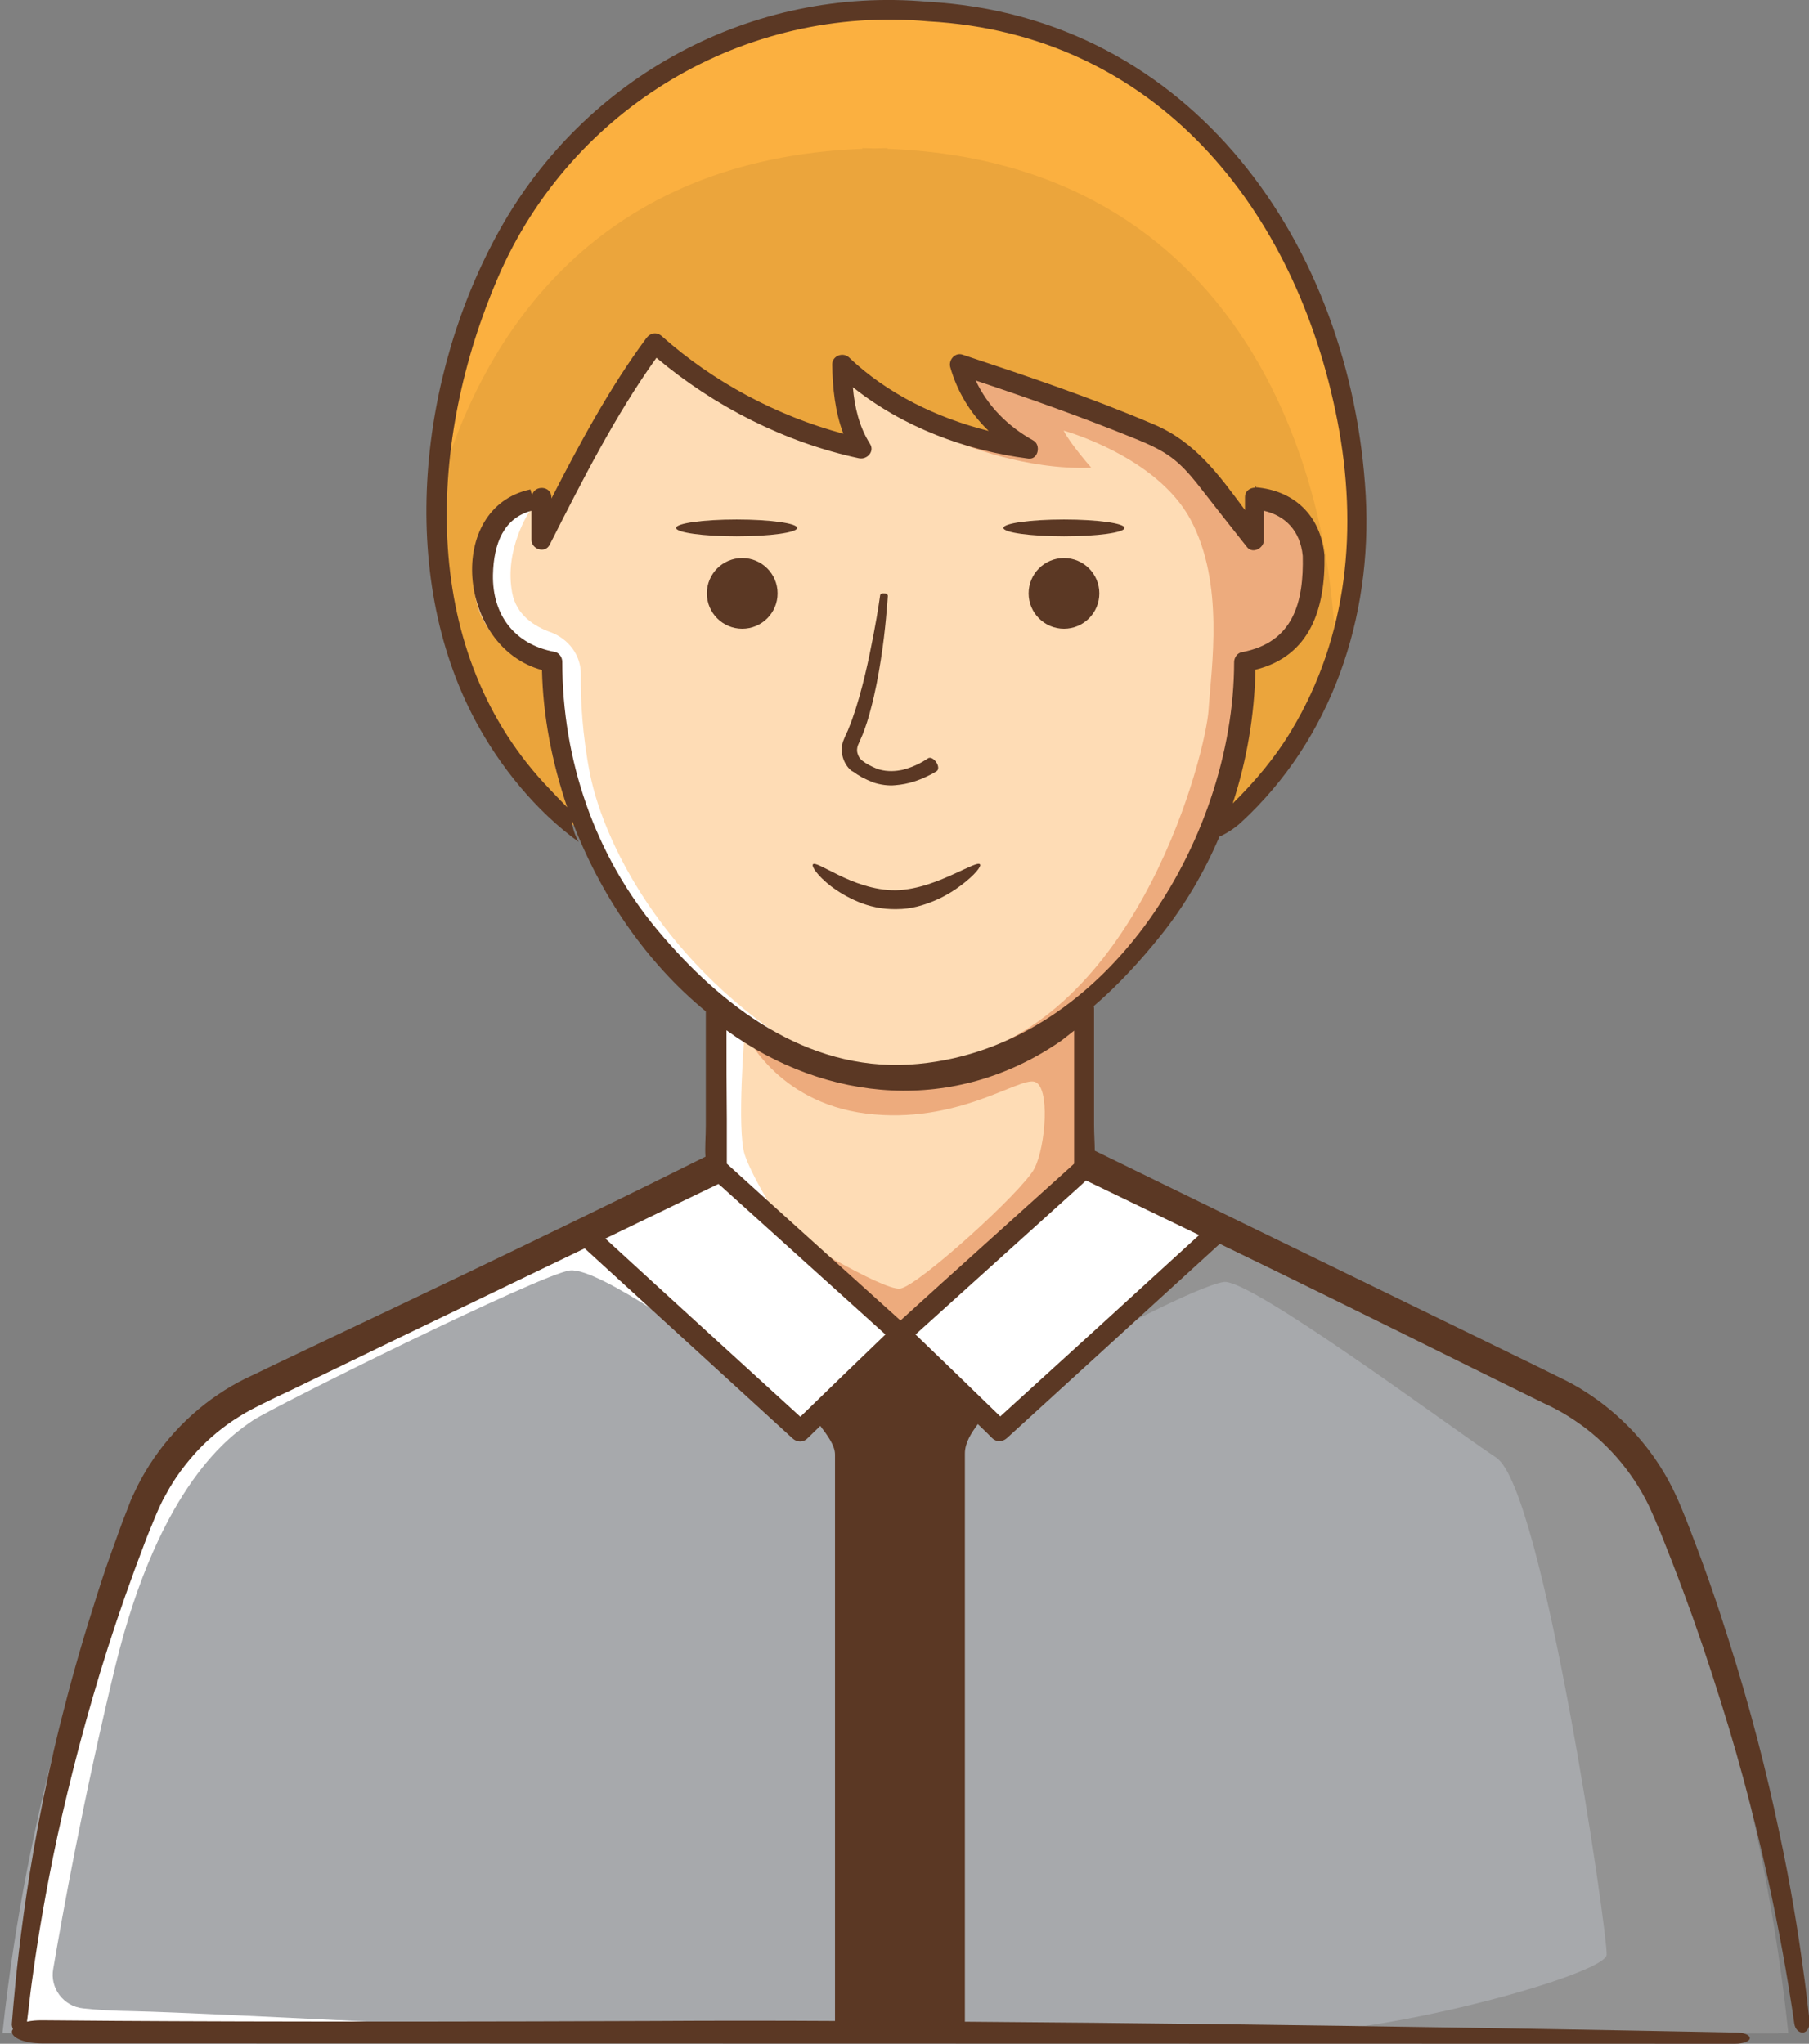 <?xml version="1.0" encoding="utf-8"?>
<!-- Generator: Adobe Illustrator 26.2.1, SVG Export Plug-In . SVG Version: 6.00 Build 0)  -->
<svg version="1.1" id="Layer_1" xmlns="http://www.w3.org/2000/svg" xmlns:xlink="http://www.w3.org/1999/xlink" x="0px" y="0px"
	 viewBox="0 0 516.7 583.8" style="enable-background:new 0 0 516.7 583.8;" xml:space="preserve">
<rect x="0" y="0" width="516.7" height="583.8" fill="#808080" stroke="none"/>
<style type="text/css">
	.st0{fill:#A7A9AC;}
	.st1{fill:#939393;}
	.st2{fill:#FFFFFF;}
	.st3{fill:#FEDCB5;}
	.st4{fill:#EDAB7D;}
	.st5{fill:#EBA53C;}
	.st6{fill:#FBB040;}
	.st7{fill:#5B3824;}
</style>
<g>
	<g>
		<path class="st0" d="M470.7,431.7c-6-15-17.4-27.2-32-34.2l-131.9-63.8h-52.6h-52.6L69.8,397.5c-14.5,7-25.9,19.2-32,34.2
			C26,460.9,7.7,514.8,0.7,580.8h253.6h253.6C500.9,514.8,482.5,460.9,470.7,431.7z"/>
		<path class="st1" d="M441.7,397.5l-94-45.4l0,0l-32.5,29.7c0,0,26.9-14.4,34.3-15.6c7.4-1.2,64.5,41.3,77.9,50.2
			c13.4,9,31.9,136.5,31.5,142c-0.5,5.5-60.9,22.4-92.8,22.4h144.7c-6.9-66-25.3-119.9-37.1-149.1
			C467.6,416.7,456.2,404.5,441.7,397.5z"/>
		<path class="st2" d="M38.3,574.5c-6.3-0.1-11.1-0.4-14.6-0.8c-5.6-0.6-9.5-5.8-8.5-11.3c2.6-15.3,8.5-48.2,17.7-86.3
			c12.8-52.6,33.5-66.4,39.4-70.4c5.9-3.9,82.2-41.8,90.5-42.8c8.4-1,41.9,23.7,41.9,23.7l-38-34.7l0,0l-94,45.4
			c-14.5,7-25.9,19.2-32,34.2c-11.8,29.2-30.1,83.1-37.1,149.1h163C168.6,580.8,60.4,575,38.3,574.5z"/>
		<polygon class="st2" points="257.2,381.1 228.7,408.7 166.6,352.1 204.6,333.7 		"/>
		<polygon class="st2" points="257.2,381.1 285.7,408.7 347.7,352.1 309.8,333.7 		"/>
		<path class="st3" d="M301.6,294.7c-12.9,9.4-28.5,14.3-44.5,14.3s-31.6-4.9-44.5-14.3c-2.8-2-5.5-4.2-8.1-6.4v45.4l52.6,47.4
			l52.6-47.4v-45.4C307.1,290.5,304.4,292.7,301.6,294.7z"/>
		<path class="st4" d="M301.6,294.7c-12.9,9.4-28.5,14.3-44.5,14.3s-31.6-4.9-44.5-14.3c0,0,8.8,20.1,34.8,23.4
			c26,3.2,43.5-10.4,48.1-9.1c4.5,1.3,3.2,18.3,0,24.7c-3.2,6.4-33.3,33.7-38.4,34.4c-5.1,0.6-32.5-16.3-32.5-16.3l32.5,29.3
			l52.6-47.4v-45.4C307.1,290.5,304.4,292.7,301.6,294.7z"/>
		<path class="st2" d="M212.7,294.7c0,0-2.3,27.9,0,35.1c2.3,7.1,12,22.1,12,22.1l-20.1-18.1v-45.4L212.7,294.7z"/>
	</g>
	<path class="st5" d="M259.8,3V2.8c-1.2,0-2.4,0.1-3.6,0.1c-1.2,0-2.3-0.1-3.6-0.1V3c-101.9,4-128,93.3-128,148.8
		c0,56.8,42.2,86.3,42.2,86.3h85.8h7.1h86.7c0,0,41.3-29.6,41.3-86.3C387.8,96.4,361.7,7,259.8,3z"/>
	<path class="st6" d="M246.3,42.5v-0.2c1.2,0,2.4,0.1,3.6,0.1c1.2,0,2.3-0.1,3.6-0.1v0.2c100.6,3.9,127.3,91.1,128,146.7
		c3.9-10.7,6.4-23.2,6.4-37.4C387.8,96.4,361.7,7,259.8,3V2.8c-1.2,0-2.4,0.1-3.6,0.1c-1.2,0-2.3-0.1-3.6-0.1V3
		c-95.7,3.8-124.5,82.8-127.7,138.3C137.9,93.8,171.8,45.4,246.3,42.5z"/>
	<path class="st3" d="M372.8,158.7c-0.2-8.3-6.3-15.1-14.2-16.3l-0.3,11.8l-20.4-26c-17.5-8.9-63.8-24.1-63.8-24.1
		c2.9,15.1,19.7,24.1,19.7,24.1c-31.9-3.2-53.3-24.1-53.3-24.1c-0.4,15.1,5.6,24.1,5.6,24.1c-32.6-6.2-59.1-30.1-59.1-30.1
		c-11.5,14.9-32.3,56.1-32.3,56.1l-0.7-12l-1,0c-9.4-0.2-17.1,7.2-17.3,16.6l-0.2,7.4c-0.3,11.7,8.4,21.5,19.8,22.9v2.1
		c0,22.4,6.4,44.4,18.4,63.3h0c9.5,15,21.8,28,36,38.3c12.9,9.4,28.5,14.3,44.5,14.3s31.6-4.9,44.5-14.3
		c14.2-10.3,26.5-23.3,36-38.3l0,0c12-18.9,18.4-40.9,18.4-63.3V189c11.3-1.4,20-11.2,19.8-22.9L372.8,158.7z"/>
	<path class="st4" d="M372.8,158.7c-0.2-8.3-6.3-15.1-14.2-16.3l-0.3,11.8l-20.4-26c-17.5-8.9-63.8-24.1-63.8-24.1
		c2.9,15.1,19.7,24.1,19.7,24.1c-7.1-0.7-13.6-2.3-19.6-4.4c0.9,2.1,1.2,3.2,0.6,3c0,0,18.3,7.6,36.9,6.8c0,0-6-6.8-7.9-10.6
		c0,0,26.6,7.3,36.3,25.5s5.9,42,5.1,54.3c-0.8,12.3-19.5,86.1-70.5,99.3c-7.4,1.9-10.5,3.3-10.3,4.3c12.3-1.7,24.1-6.2,34.2-13.6
		c14.2-10.3,26.5-23.3,36-38.3l0,0c12-18.9,18.4-40.9,18.4-63.3V189c11.3-1.4,20-11.2,19.8-22.9L372.8,158.7z"/>
	<path class="st2" d="M234.4,303.1c-42.6-23.8-61.6-60.7-65.9-82.1c-2.2-11.2-2.7-21.3-2.6-28.3c0.1-5.5-3.5-10.2-8.6-12.1
		c-4.8-1.7-9.8-5-11-11.2c-2.4-12.5,5-23.4,5-23.4s-0.5-1.2-1.3-3.1c-6.8,2.1-11.8,8.3-12,15.8l-0.2,7.4
		c-0.3,11.7,8.4,21.5,19.8,22.9v1.2c0,21.8,5.6,43.2,16.9,61.8c9.7,16,22.5,29.8,37.5,40.7c7.4,5.3,15.7,9.2,24.4,11.6
		C235.8,303.9,235.1,303.5,234.4,303.1z"/>
	<g>
		<path class="st7" d="M516.4,573.4c-0.3-2.6-0.7-6.3-1.4-11.1c-1.3-9.6-3.4-23.2-6.9-39.4c-3.4-16.2-8.1-34.9-14.4-54.6
			c-3.1-9.9-6.6-20-10.5-30.1c-0.9-2.5-2-5.1-3-7.6c-1.1-2.6-2.3-5.3-3.7-7.8c-2.8-5.1-6.2-9.8-10.2-14.1c-4-4.2-8.5-8-13.4-11.1
			c-2.4-1.6-5.1-3-7.6-4.2c-2.4-1.2-4.9-2.4-7.3-3.6c-9.7-4.7-19.2-9.4-28.5-13.9c-18.5-9-35.7-17.4-50.5-24.6
			c-22.9-11.2-39.8-19.4-46.3-22.6c0-2.2-0.2-4.6-0.2-7.3c0-11,0-22,0-33.1c0-0.3,0-0.6-0.1-0.9c7-6,13.3-12.9,19-20
			c7-8.7,12.6-18.3,16.9-28.4c2.2-1,4.2-2.3,6.1-4c26-23.9,37.6-58.6,35.7-93.4c-4-71.5-49.7-136.9-125.1-141.1
			C214.7-4,167.1,21.9,142.7,65.7c-23,41.2-29.5,97.9-6.9,140.2c7,13.1,17.4,25.9,29.5,34.6c-1.1-1.9-1.8-4-2-6.3
			c8,21.2,21.2,40.7,38.3,54.7c0,10.8,0,21.6,0,32.5c0,3.4-0.3,6.4-0.1,9c-16.2,8.1-50.7,25.1-108.8,52.6c-4.9,2.3-9.8,4.7-14.9,7.1
			c-2.5,1.2-5.1,2.5-7.7,3.7c-2.7,1.3-5.4,2.9-7.9,4.6c-10.2,6.9-18.7,16.8-23.9,28.1c-0.7,1.4-1.3,2.9-1.8,4.3l-1.6,4.1
			c-1,2.8-2,5.5-3,8.3c-2,5.5-3.8,11.1-5.5,16.6c-3.5,11-6.5,21.8-9.1,32.2C6.9,533.6,4.2,568,3.4,577.9c-0.1,0.6,0.1,1.2,0.3,1.7
			c-0.2,0.3-0.3,0.5-0.3,0.8c0,1.8,3.8,3.3,8.5,3.3l483.7,0.1c2.3,0,4.2-0.7,4.2-1.6c0-0.9-1.7-1.6-4-1.6
			c-20.9-0.4-121-2.4-220.2-3.1c0-29.6,0-59.1,0-88.7c0-19.3,0-38.7,0-58c0-5.2,0-10.4,0-15.6c0-3.1,1.8-5.8,3.7-8.4
			c1.4,1.3,2.8,2.7,4.1,4c1.2,1.2,3,1.1,4.2,0c20.3-18.5,40.5-37,60.8-55.5c18.2,8.8,42,20.5,72,35.4c4.8,2.4,9.8,4.8,14.8,7.3
			c2.5,1.2,5,2.5,7.6,3.7c2.4,1.2,4.7,2.5,6.9,4c8.9,5.9,16.4,14.4,21.2,24.3c0.6,1.2,1.1,2.5,1.7,3.8l1.7,4
			c1.1,2.7,2.1,5.4,3.2,8.1c2.1,5.4,4.1,10.8,6,16.1c3.8,10.7,7.2,21.3,10.3,31.5c12.2,40.7,17.3,74.7,18.7,84.5
			c0.2,1.6,1.3,2.7,2.5,2.6c1.2-0.1,2-1.6,1.8-3.3C516.9,577.3,516.7,576,516.4,573.4z M228.6,404.7c-18.6-17-37.2-33.9-55.7-50.9
			c14.6-7.1,25.9-12.5,32.3-15.6c0.2,0.1,0.3,0.3,0.5,0.4l0,0c15.7,14.2,31.5,28.4,47.2,42.6C244.8,389,236.7,396.8,228.6,404.7z
			 M207.5,294.3c28.7,20.8,65.2,24,95.6,3c1.2-0.9,2.4-1.9,3.7-2.9c0,8.4,0,16.8,0,25.2c0,4.3,0,8.6,0,12.8c-1.1,1-2.2,2-3.3,3
			c-15.4,13.9-30.9,27.8-46.3,41.8c-16.5-14.9-33.1-29.8-49.6-44.8c0-4.3,0-8.6,0-12.8C207.5,311.1,207.5,302.7,207.5,294.3z
			 M155.3,223.6c-36.1-39.3-33-98.3-13-144.5c20.9-48.2,70.2-77.8,122.9-73c64.9,3.6,105,53.4,116.8,114.1
			c5.9,30.5,3.1,61.4-13.1,88.4c-4.6,7.7-10.4,14.6-16.8,20.9c4-12.2,6.2-25.1,6.5-38.2c15.7-3.9,20-17.6,19.7-32.7
			c-1.1-11.5-8.8-18.5-19.6-19.4v-0.4c-0.1,0.1-0.1,0.1-0.2,0.2c0,0.1,0,0.2,0,0.3c-1.4,0-2.9,0.9-2.9,2.7c0,1.2,0,2.5,0,3.7
			c-7.4-10-14.2-19.5-26.1-24.5c-17.8-7.6-36.2-13.8-54.6-19.9c-2.1-0.7-4,1.5-3.5,3.5c2,7.1,5.8,13.3,11,18.3
			c-14.7-3.7-29-10.6-39.9-21c-1.7-1.6-4.8-0.5-4.8,2c0.1,6.6,0.8,13.6,3.2,19.8c-19-5.1-37.2-14.8-51.9-27.9
			c-1.5-1.3-3.3-0.9-4.4,0.6c-10.5,14.2-19,30-27.1,45.8c0-0.1,0-0.2,0-0.3c0-3.4-4.8-3.6-5.5-0.7c-0.2-0.5-0.4-1.1-0.5-1.6
			c-24.4,5.2-20.9,45,3.3,51.6c0.3,13,2.8,26.3,7.2,39.2C160.2,228.8,158.1,226.6,155.3,223.6z M187.9,265.8
			c-18.1-21.6-27.3-48.8-27.3-76.8c0-1.2-0.9-2.6-2.2-2.8c-11.4-2.1-17.8-10.5-17.6-22c0.2-9,3.1-16.2,11-18.3c0,2.8,0,5.5,0,8.3
			c0,2.7,3.9,4,5.2,1.4c9.2-18.1,18.6-36.8,30.5-53.4c16.5,13.9,36.8,24.2,57.8,28.7c2.3,0.5,4.6-1.9,3.2-4.1
			c-3.1-4.9-4.4-10.5-4.9-16.2c14.3,11.4,32.2,18.1,50.1,20.4c2.9,0.4,3.7-4,1.4-5.2c-7.2-4-13-9.8-16.4-17.1
			c15.3,5.1,30.5,10.5,45.5,16.6c9.2,3.7,12.5,6.2,18.4,13.7c4.5,5.8,9,11.5,13.6,17.3c1.6,2,4.8,0.3,4.8-2c0-2.8,0-5.6,0-8.4
			c6,1.4,10.4,5.6,11.1,12.9c0.3,13-2.5,24.7-17.4,27.5c-1.3,0.2-2.2,1.6-2.2,2.8c0,51.2-37.3,111.6-92.8,115
			C230.2,305.8,206,287.4,187.9,265.8z M187.4,577.3c-100.6,0.4-155.5,0-175.4-0.2c-1.6,0-3,0.1-4.3,0.4c0.1-0.6,0.2-1.7,0.4-3.2
			c0.3-2.5,0.7-6.2,1.4-11c1.3-9.4,3.5-22.9,6.9-38.8c3.5-15.9,8.2-34.4,14.4-53.8c3.1-9.7,6.6-19.7,10.4-29.6c0.9-2.5,2-5,3-7.5
			c1-2.4,2-4.7,3.3-6.9c2.4-4.5,5.5-8.6,9-12.4c3.5-3.7,7.5-7,11.9-9.7c2.2-1.4,4.4-2.5,6.8-3.7c2.4-1.2,4.9-2.4,7.3-3.5
			c9.7-4.7,19.3-9.3,28.5-13.8c18.5-8.9,35.8-17.3,50.6-24.4c1.9-0.9,3.7-1.8,5.4-2.6c19.8,18.1,39.6,36.2,59.4,54.3
			c1.2,1.1,3,1.2,4.2,0c1.2-1.2,2.5-2.4,3.7-3.6c2.1,2.8,4.2,5.6,4.2,8.2c0,4.9,0,9.9,0,14.8c0,19.1,0,38.2,0,57.3
			c0,29.9,0,59.8,0,89.7C221,577.2,203.8,577.2,187.4,577.3z M261.5,381.2c15.7-14.2,31.5-28.4,47.2-42.6l0,0c0.5-0.5,1-0.9,1.5-1.4
			c10.8,5.2,21.5,10.4,32.3,15.6c-18.9,17.3-37.9,34.6-56.8,51.8C277.7,396.8,269.6,389,261.5,381.2z"/>
		<path class="st7" d="M266.9,257.3c3.1-1.3,5.6-2.9,7.6-4.4c4-3,5.9-5.5,5.4-6c-0.5-0.6-3.1,0.8-7.3,2.7
			c-4.2,1.9-10.2,4.5-16.6,4.7c-6.5,0.1-12.5-2.4-16.6-4.4c-4.1-2-6.7-3.6-7.2-3c-0.5,0.5,1.2,3.2,5.2,6.3c2,1.5,4.6,3.1,7.7,4.4
			c3.1,1.3,6.9,2.2,11,2.1C260.2,259.7,263.8,258.6,266.9,257.3z"/>
		<ellipse class="st7" cx="210.4" cy="150.8" rx="17.3" ry="2.4"/>
		<ellipse class="st7" cx="303.9" cy="150.8" rx="17.3" ry="2.4"/>
		<circle class="st7" cx="212" cy="169.5" r="10.1"/>
		<circle class="st7" cx="303.9" cy="169.5" r="10.1"/>
		<path class="st7" d="M244.8,221.2c0.5,0.3,1,0.6,1.5,0.9c1,0.5,2.1,1,3.1,1.4c2.1,0.7,4.4,1,6.3,0.8c3.9-0.3,6.9-1.5,8.8-2.4
			c2-0.9,3-1.6,3-1.6c0.7-0.4,0.6-1.6-0.1-2.6c-0.7-1-1.7-1.5-2.3-1.1c-1.1,0.7-3.4,2.3-7.3,3.3c-1.9,0.4-4.2,0.6-6.7-0.1
			c-1.2-0.4-2.5-1-3.8-1.8c-0.3-0.2-0.6-0.4-1-0.7c-0.3-0.2-0.4-0.4-0.6-0.6c-0.4-0.4-0.6-1-0.8-1.6c-0.2-0.7-0.1-1.4,0.1-2.1
			c0.5-1.1,0.9-2.1,1.4-3.2c0.9-2.3,1.7-4.8,2.3-7.2c1.3-4.8,2.2-9.7,2.9-14.2c1.4-8.9,1.8-16.1,2-18.2c0-0.3-0.4-0.7-1-0.7
			c-0.6-0.1-1.1,0.1-1.2,0.5c0,0-0.6,4.5-1.9,11.3c-1.3,6.7-3.1,15.7-6.1,24.2l-1.2,3.1l-0.7,1.5l-0.3,0.7c-0.1,0.3-0.3,0.7-0.4,1
			c-1,3,0.1,6.4,2.3,8.3C243.8,220.5,244.3,220.8,244.8,221.2z"/>
	</g>
</g>
</svg>
